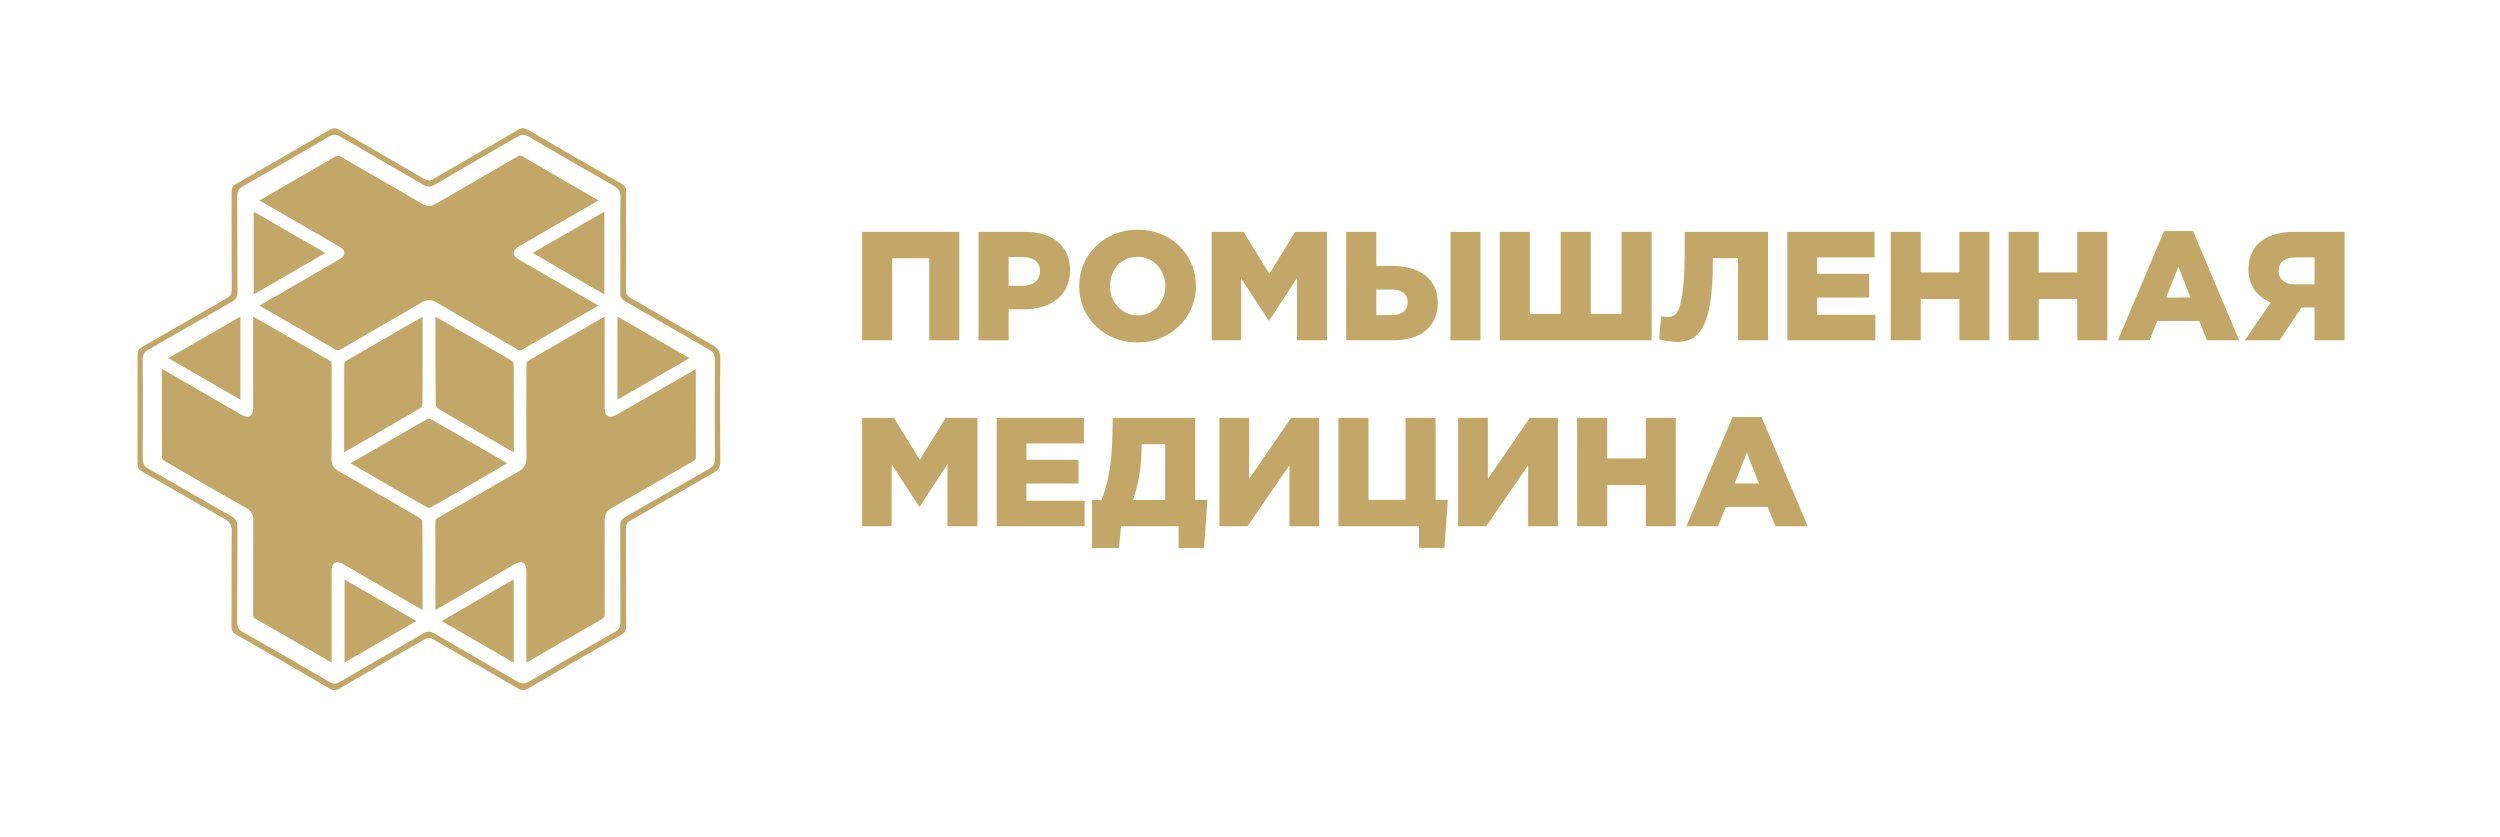 <?xml version="1.0" encoding="UTF-8"?> <svg xmlns="http://www.w3.org/2000/svg" id="Слой_1" data-name="Слой 1" viewBox="0 0 1920 643.16"> <defs> <style>.cls-1{fill:#c2a768;}</style> </defs> <path class="cls-1" d="M662.14,178.06h74.6v83.28H713.66v-63H685.22v63H662.14Z"></path> <path class="cls-1" d="M751.54,178.06h35.69c21.06,0,34.62,10.83,34.62,29.51,0,19.62-15.11,30-35.81,30H774.62v23.79H751.54Zm34,41.4c8.21,0,13.21-4.28,13.21-11.06,0-7.14-5-11-13.33-11H774.62v22Z"></path> <path class="cls-1" d="M828.79,219.7c0-23.91,19.28-43.31,45-43.31s44.73,19.16,44.73,43.31c0,23.91-19.27,43.31-45,43.31S828.79,243.86,828.79,219.7Zm66.15,0c0-12-8.68-22.48-21.41-22.48s-21.06,10.23-21.06,22.48c0,12,8.68,22.49,21.3,22.49S894.94,232,894.94,219.7Z"></path> <path class="cls-1" d="M930.57,178.06H955l19.86,32.24,19.87-32.24h24.39v83.28h-23V213.51l-21.3,32.6h-.47l-21.18-32.36v47.59h-22.6Z"></path> <path class="cls-1" d="M1033.89,178.06H1057v26.17h12.62c20,0,34.61,9.52,34.61,28.32,0,18-13.08,28.79-33.43,28.79h-36.88ZM1069,242c7.61,0,12.13-3.45,12.13-10,0-5.83-4.52-9.64-12-9.64H1057V242Zm45-63.89H1137v83.28H1114Z"></path> <path class="cls-1" d="M1151.86,178.06h23.08v63.05h23.68V178.06h23.08v63.05h23.67V178.06h23.08v83.28H1151.86Z"></path> <path class="cls-1" d="M1274.23,260.63l1.54-17.72a42.14,42.14,0,0,0,5.36.46c6.55,0,12.73-3.33,12.73-53.76V178.06h64v83.28h-23.09v-63H1315.4v3.21c0,50.8-11.19,61-27.37,61A53.28,53.28,0,0,1,1274.23,260.63Z"></path> <path class="cls-1" d="M1372.67,178.06h67v19.63h-44.14V210.3h40v18.21h-40V241.7h44.74v19.64h-67.58Z"></path> <path class="cls-1" d="M1452.07,178.06h23.08v31.17h29.62V178.06h23.08v83.28h-23.08V229.69h-29.62v31.65h-23.08Z"></path> <path class="cls-1" d="M1542.65,178.06h23.08v31.17h29.63V178.06h23.08v83.28h-23.08V229.69h-29.63v31.65h-23.08Z"></path> <path class="cls-1" d="M1662,177.46h22.24l35.46,83.88H1695l-6.07-14.87h-32.12l-6,14.87h-24.27Zm20.22,51L1673,204.83l-9.4,23.68Z"></path> <path class="cls-1" d="M1743.93,232.31c-10.35-4.4-17.13-12.85-17.13-25.81,0-19.52,15.59-28.44,34.5-28.44h39.38v83.28H1777.6V236.12h-10.11l-16.78,25.22h-26.65Zm33.67-13.91V197.69h-15.11c-7.73,0-12.49,3.69-12.49,10.48,0,6.06,4.51,10.23,12.37,10.23Z"></path> <path class="cls-1" d="M662.14,320.91h24.39l19.87,32.24,19.87-32.24h24.39v83.27h-23V356.36L706.4,389h-.47L684.75,356.6v47.58H662.14Z"></path> <path class="cls-1" d="M765.47,320.91h67v19.62H788.31v12.62h40v18.2h-40v13.2H833v19.63H765.47Z"></path> <path class="cls-1" d="M838.68,384h7.37c5.6-15.1,8.45-29.62,8.45-60.91v-2.13h63.41v63h9.4l-2.62,36.89H905.18V404.18H860.93l-1.55,16.66h-20.7Zm56.15,0V341.13H876.75V342c0,18.43-2.74,30.57-6.54,42Z"></path> <path class="cls-1" d="M936.52,320.91h22.84v46.86l32.24-46.86h21.54v83.27H990.3V357.31l-32.24,46.87H936.52Z"></path> <path class="cls-1" d="M1089.8,404.18h-61.86V320.91H1051v63h28.43v-63h23.09v63h9.39l-2.61,36.89H1089.8Z"></path> <path class="cls-1" d="M1119.84,320.91h22.84v46.86l32.24-46.86h21.54v83.27h-22.85V357.31l-32.24,46.87h-21.53Z"></path> <path class="cls-1" d="M1211.26,320.91h23.08v31.17H1264V320.91H1287v83.27H1264V372.54h-29.62v31.64h-23.08Z"></path> <path class="cls-1" d="M1330.63,320.31h22.25l35.46,83.87h-24.75l-6.07-14.86H1325.4l-6,14.86h-24.27Zm20.23,51-9.28-23.68-9.4,23.68Z"></path> <path class="cls-1" d="M480.85,185.1c0,12.46.14,24.93-.1,37.39-.06,3.3,1.15,5,3.83,6.49,20.79,11.9,41.44,24.06,62.32,35.8,4.68,2.63,6.33,5.62,6.27,11-.28,26.32-.19,52.66,0,79,0,4-1.27,6.08-4.65,8-21.5,12.24-42.84,24.76-64.35,37-2.76,1.57-3.44,3.3-3.43,6.24.12,24.93,0,49.86.18,74.79,0,3.48-1.18,5.21-4.08,6.86Q441.18,508,405.72,528.72c-3,1.76-5.1,1.68-8,0-21.49-12.56-43.11-24.91-64.59-37.48-2.78-1.63-4.83-1.58-7.58,0-21.49,12.56-43.12,24.9-64.61,37.47-2.92,1.71-5,1.7-8,0q-35.65-20.85-71.54-41.3c-2.63-1.5-3.64-3.09-3.62-6.19.14-24.46-.1-48.91.22-73.36.07-4.8-1.64-7.13-5.52-9.34-21.11-12-42-24.27-63.16-36.25-2.89-1.64-3.75-3.46-3.73-6.61q.15-41.36,0-82.73c0-3.14.84-5,3.73-6.6,21.77-12.39,43.38-25.06,65.13-37.48,2.68-1.53,3.52-3.2,3.51-6.2-.12-25.09,0-50.17-.13-75.25,0-3.09.93-4.71,3.58-6.22q36.06-20.62,71.93-41.58c2.9-1.7,4.92-1.34,7.6.22,21.5,12.55,43.11,24.91,64.6,37.48,2.74,1.6,4.78,1.66,7.57,0,21.48-12.58,43.09-24.93,64.58-37.51,2.91-1.71,5-1.73,8,0q35.44,20.73,71.14,41.05c2.92,1.66,4.15,3.4,4.08,6.87C480.7,160.17,480.85,172.64,480.85,185.1Zm-4.43,2.48h0c0-12-.17-24,.09-36,.1-4.23-1.15-6.68-4.94-8.83Q438.71,124.15,406.13,105c-3.26-1.92-5.73-1.79-8.87,0-21.09,12.33-42.31,24.42-63.35,36.83-3.43,2-5.82,1.9-9.19-.08-21.05-12.4-42.27-24.51-63.37-36.81-3-1.72-5.28-2-8.45-.15q-33,19.36-66.28,38.27c-3.25,1.86-4.44,4-4.42,7.72.16,24.46,0,48.92.19,73.38,0,3.77-1.2,5.84-4.42,7.68-21.37,12.15-42.6,24.53-64,36.7-3,1.74-4.4,3.68-4.38,7.34q.24,38.33,0,76.65c0,3.63,1.26,5.62,4.33,7.37,21.09,12,42,24.29,63.16,36.22,3.87,2.18,5.35,4.54,5.3,9.05-.24,24.3-.06,48.6-.19,72.89,0,3.33.88,5.36,3.87,7.07q33.65,19.17,67.1,38.68c2.72,1.57,4.8,1.68,7.63,0,21.34-12.51,42.84-24.75,64.16-37.29,3.28-1.93,5.66-1.75,8.78.08,21,12.25,42,24.27,63,36.54,3.42,2,6,2.36,9.68.2q32.76-19.31,65.86-38c3.14-1.78,4.21-3.8,4.19-7.34-.14-24.62,0-49.24-.13-73.85,0-3.54,1-5.54,4.13-7.34,21.38-12.13,42.58-24.57,64-36.7,3.47-2,4.59-4.24,4.57-8.14q-.27-37.86,0-75.72c0-3.79-1.2-5.9-4.44-7.75-21.5-12.24-42.87-24.71-64.34-37-2.72-1.56-4-3.24-3.89-6.56C476.56,212.5,476.42,200,476.42,187.58Z"></path> <path class="cls-1" d="M259.31,188.61c2.8,1.62,5.11,3.16,5.11,5.66s-2.34,4.07-5.18,5.72q-10.68,6.21-21.39,12.38l-13.36,7.72c-6.72,3.87-13.43,7.78-20.26,11.76l-4.92,2.85,15.59,9q21.12,12.17,42.16,24.44c2,1.17,3.05,1.13,5.22-.15q15.44-9,31-18c10.23-5.92,20.46-11.82,30.66-17.8a11,11,0,0,1,5.57-1.72,10.85,10.85,0,0,1,5.5,1.69c11,6.46,22.09,12.84,33.16,19.24,9.75,5.64,19.51,11.26,29.24,16.94a3.16,3.16,0,0,0,4,0q17.24-10.11,34.55-20l23.68-13.64L441.14,224Q420.05,211.82,399,199.58c-2.15-1.24-4.44-2.78-4.45-5.27s2.34-4.11,4.55-5.42l60.52-34.95-15.52-9q-21.42-12.37-42.78-24.84c-1.52-.89-2.35-.82-4.44.4-8.83,5.15-17.68,10.25-26.52,15.37q-17.77,10.28-35.51,20.61c-3.79,2.22-7,2.23-10.67.06-10.74-6.31-21.53-12.54-32.31-18.78Q277,129.2,262.15,120.54c-2.09-1.23-3.22-1.24-5.24,0-8.24,4.91-16.56,9.68-24.88,14.46l-11.44,6.59c-6,3.45-11.91,6.92-18,10.48l-3.26,1.9,1,.59Z"></path> <path class="cls-1" d="M301.87,455.45c6.08,3.51,12.18,7,18.39,10.55l4.27,2.43v-8.78c0-19.79,0-39.6-.14-59.39a5.12,5.12,0,0,0-2-2.44c-20.57-12-41.59-24.17-62.47-36.06-3.77-2.15-5.36-4.93-5.33-9.31.09-13.73.09-27.46.09-41.18q0-15.56,0-31.09c0-2-.38-2.64-1.94-3.53-8.16-4.56-16.26-9.26-24.36-14l-33.94-19.56v69c0,3.16-.2,6.09-2.46,7.4s-5,0-7.77-1.65l-56.63-32.71c-1.06-.62-2.14-1.2-3.3-1.82V293c0,20,0,39.47.15,58.95a5.41,5.41,0,0,0,2,2.06c24.19,14.13,44,25.59,62.48,36.05,4.06,2.32,5.71,5.22,5.67,10-.09,12.74-.09,25.48-.09,38.23,0,11,0,22.07-.07,33.11,0,2.22.5,3.13,2.4,4.19,11.3,6.4,22.54,12.9,33.78,19.39l24.08,13.9V439.42c0-2.73.19-5.75,2.45-7.05s4.93,0,7.28,1.38Z"></path> <path class="cls-1" d="M534.36,283.46l-59.72,34.43c-2.95,1.71-5.58,3-7.82,1.71s-2.45-4.31-2.45-7.81V243.16l-8.72,5c-16.8,9.65-33.6,19.31-50.3,29.13a5.39,5.39,0,0,0-1,3c-.13,21-.23,45.73,0,70.45.05,5.66-1.88,9.06-6.66,11.74-11.55,6.49-23,13.12-34.49,19.73q-13.26,7.67-26.55,15.26c-1.87,1.06-2.35,1.93-2.34,4.21.09,16,.08,32,.07,48v18c0,.25,0,.49,0,.74.73-.39,1.41-.76,2.09-1.16l57.83-33.37c1.93-1.12,3.81-2.09,5.54-2.09a3.86,3.86,0,0,1,2,.53c2.23,1.28,2.41,4.16,2.41,7.26v68.22c0,.36,0,.71,0,1.08l15.06-8.7q21.26-12.29,42.57-24.47c2.06-1.18,2.62-2.15,2.61-4.54-.07-11.36-.07-22.72-.07-34.09,0-12.43,0-24.85-.09-37.28,0-4.56,1.61-7.44,5.49-9.66q17-9.68,33.85-19.46,14.34-8.28,28.71-16.53c1.84-1.06,2.1-1.59,2.09-3-.08-15.53-.08-31.06-.09-46.59Z"></path> <path class="cls-1" d="M330.36,321.61A4.24,4.24,0,0,0,328,322c-4.66,2.49-9.25,5.15-13.83,7.83l-45,26,4,2.25c18.4,10.66,36.8,21.32,55.28,31.81a4.42,4.42,0,0,0,2.74-.48c9.32-5.2,18.58-10.55,27.83-15.89l30.49-17.68-7.94-4.68Q356,336.32,330.36,321.61Z"></path> <path class="cls-1" d="M323.45,313a4.57,4.57,0,0,0,1-2.6c.13-19.93.11-39.89.1-59.84v-6.47c0-.28,0-.55,0-.83q-29.73,17.08-59.39,34.29a2.62,2.62,0,0,0-.77,1.4c-.1,19.91-.1,39.82-.09,60v8.43l7.25-4.12C288.84,333.21,306.19,323.17,323.45,313Z"></path> <path class="cls-1" d="M392.57,276.82c-9-5.38-18.12-10.61-27.23-15.85L334.4,243.18l0,10.54c0,19.18.07,38.37.29,57.54a4.63,4.63,0,0,0,1.83,2.55c12.18,7.21,24.42,14.26,36.67,21.33l21.41,12.3v-9.26c0-19.62,0-39.23-.14-58.83A4.75,4.75,0,0,0,392.57,276.82Z"></path> <polygon class="cls-1" points="184.65 306.98 184.65 243.1 129.33 275.07 184.65 306.98"></polygon> <polygon class="cls-1" points="474.24 243.13 474.24 306.96 529.53 275.06 474.24 243.13"></polygon> <polygon class="cls-1" points="394.52 508.9 394.52 444.93 339.13 476.94 394.52 508.9"></polygon> <polygon class="cls-1" points="264.62 445.1 264.62 508.77 319.75 476.92 264.62 445.1"></polygon> <polygon class="cls-1" points="194.85 162.58 194.85 226.09 249.86 194.28 194.85 162.58"></polygon> <polygon class="cls-1" points="464.14 226.13 464.14 162.51 409.07 194.29 464.14 226.13"></polygon> </svg> 